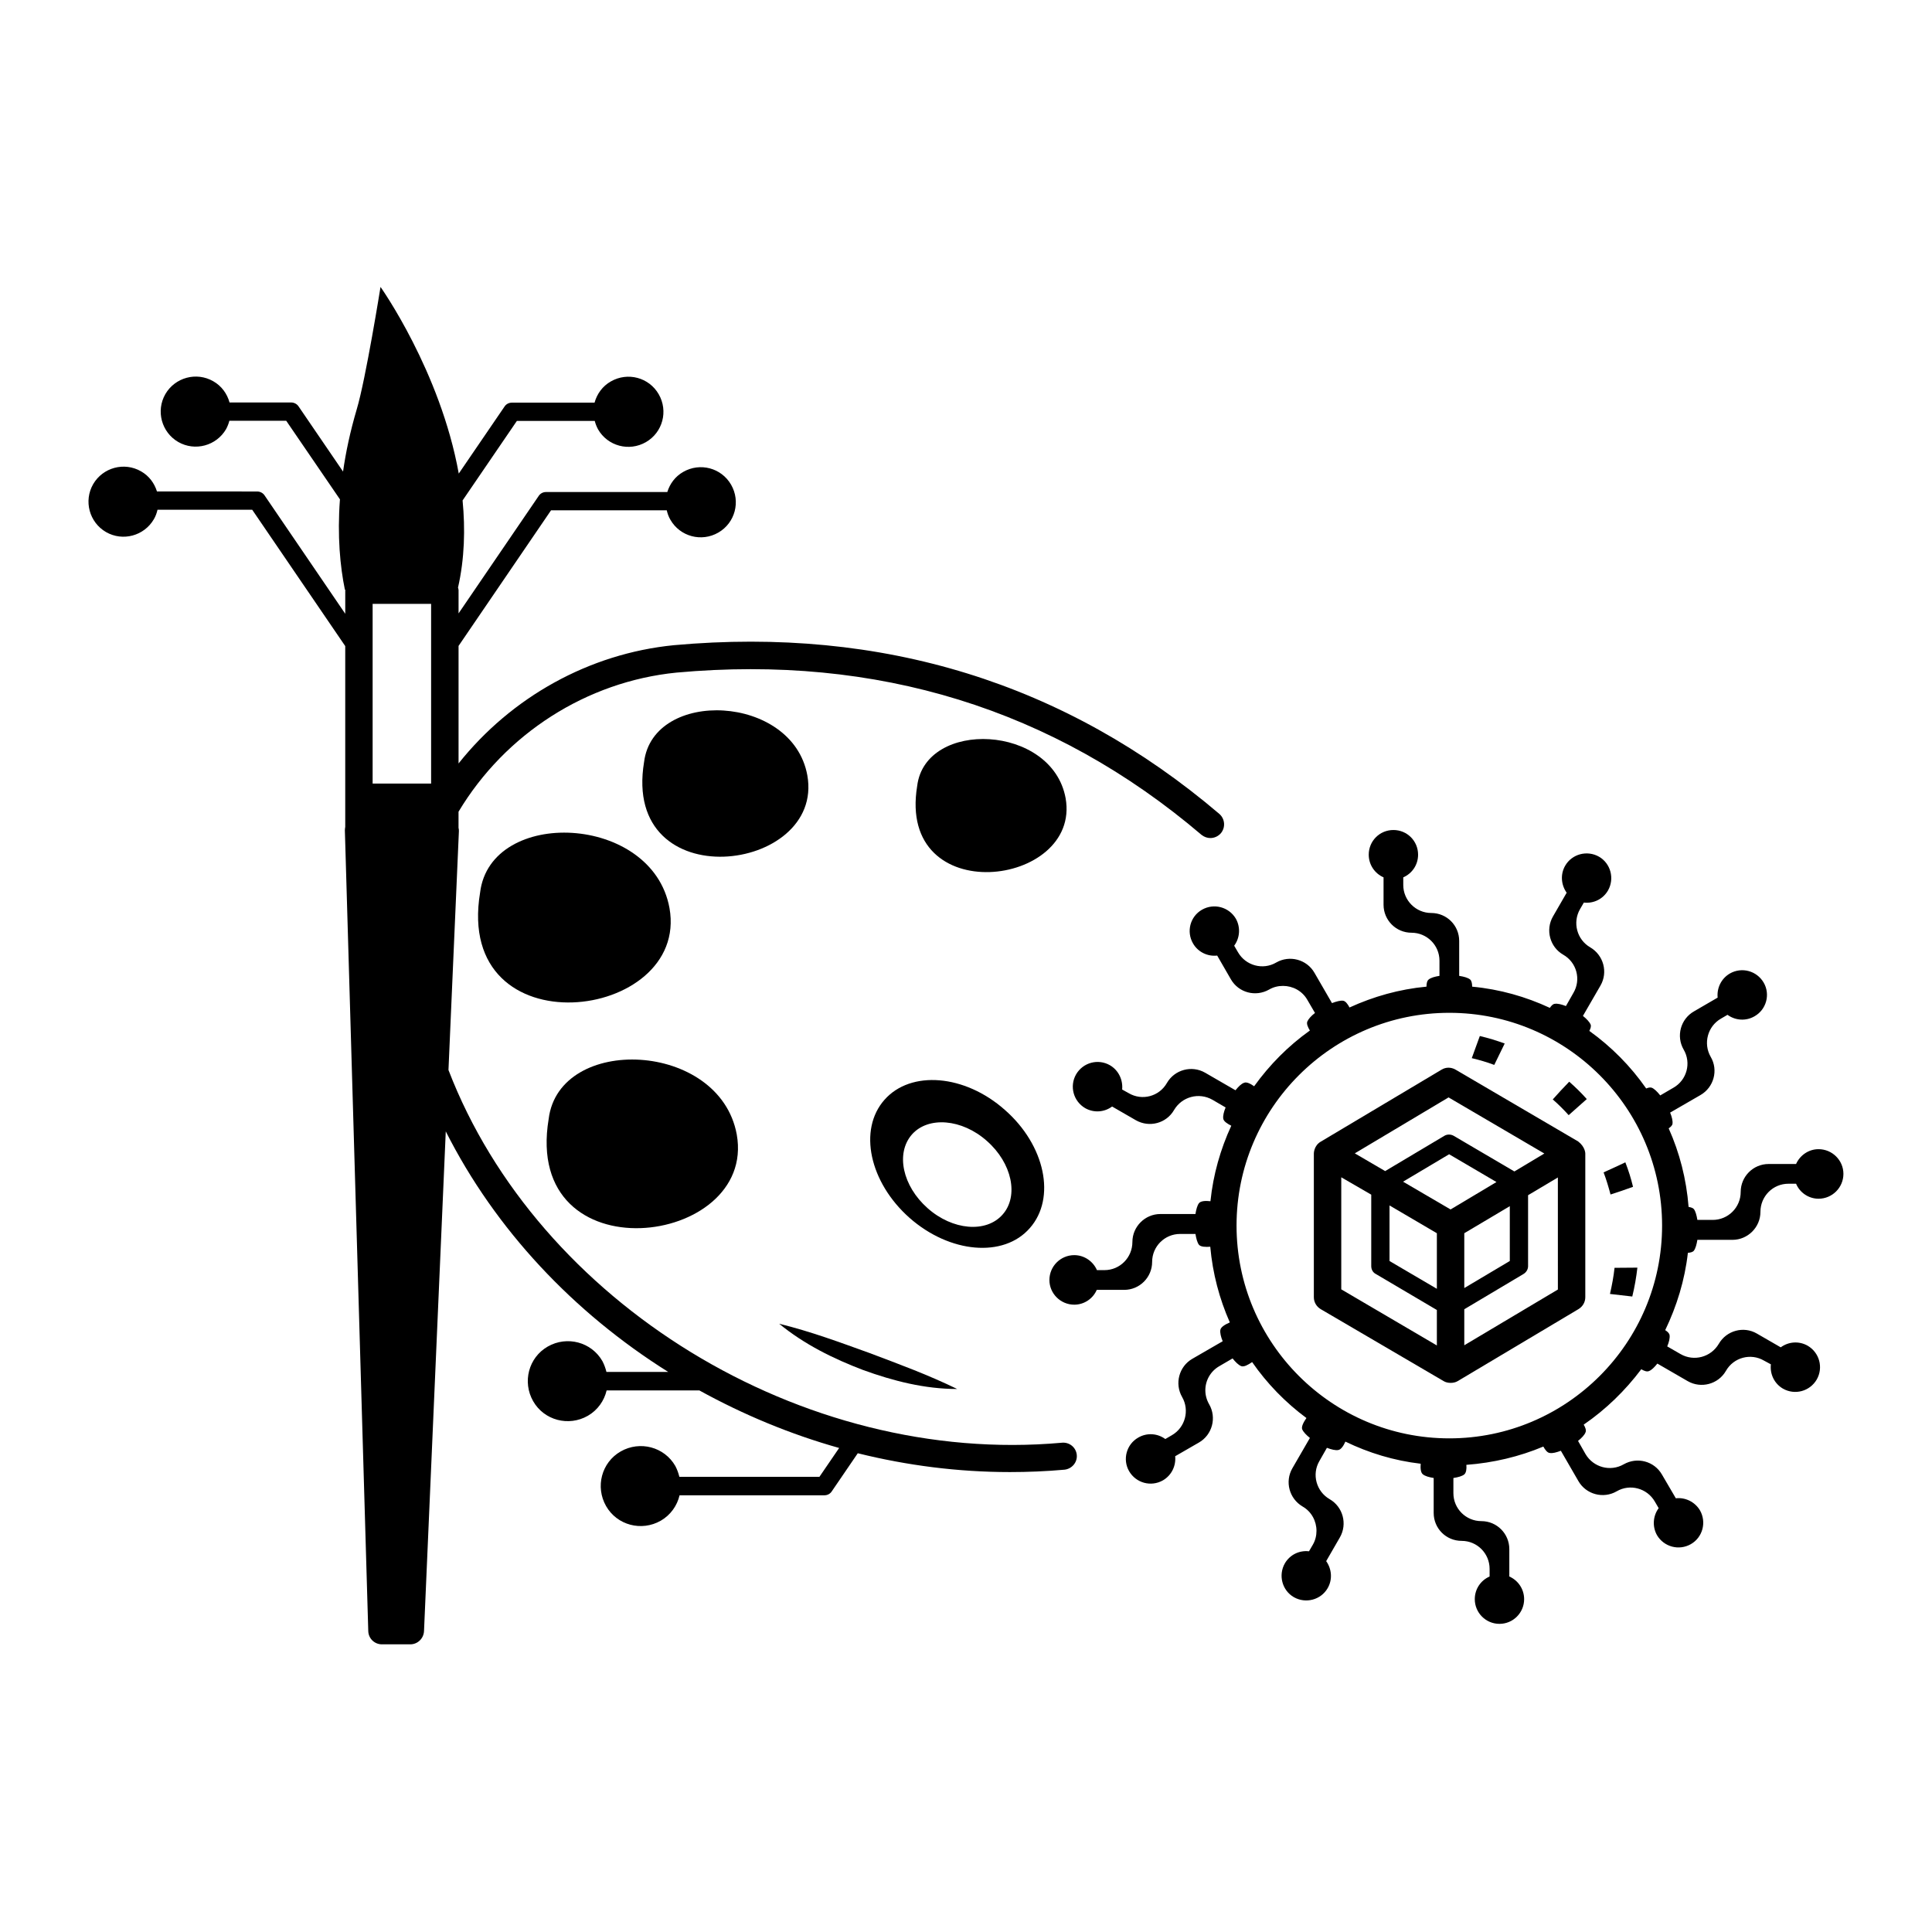 <?xml version="1.0" encoding="UTF-8"?>
<!-- Uploaded to: SVG Repo, www.svgrepo.com, Generator: SVG Repo Mixer Tools -->
<svg fill="#000000" width="800px" height="800px" version="1.1" viewBox="144 144 512 512" xmlns="http://www.w3.org/2000/svg">
 <g>
  <path d="m425.38 526.34c-68.984 6.199-138.89-37.254-162.53-98.777l2.762-63.266c0-0.34 0-0.629-0.098-0.922v-4.262c12.402-20.684 33.957-34.492 57.746-36.867 53.141-4.844 99.988 9.641 139.18 43.02 0.68 0.531 1.504 0.824 2.324 0.824 1.016 0 2.035-0.438 2.762-1.258 1.309-1.551 1.113-3.828-0.387-5.137-40.742-34.684-89.328-49.703-144.55-44.715-22.477 2.227-43.066 13.758-57.066 31.344v-31.148l24.512-35.945h30.664c0.195 0.871 0.484 1.695 0.969 2.519 2.566 4.457 8.234 5.957 12.691 3.391s5.957-8.234 3.391-12.691-8.234-5.957-12.691-3.391c-2.133 1.211-3.535 3.148-4.215 5.328h-32.117c-0.824 0-1.551 0.387-1.984 1.066l-21.219 31.102v-6.199c0-0.242-0.098-0.438-0.145-0.629 1.742-7.703 1.938-15.551 1.211-23.105l14.387-21.074h20.637c0.195 0.773 0.484 1.5 0.871 2.227 2.566 4.457 8.234 5.957 12.691 3.391 4.457-2.566 5.957-8.234 3.391-12.691-2.566-4.457-8.234-5.957-12.691-3.391-2.227 1.258-3.684 3.344-4.312 5.621h-21.895c-0.824 0-1.551 0.387-1.984 1.066l-12.109 17.73c-4.894-27.176-20.734-49.461-20.734-49.461s-3.926 24.512-6.297 32.41c-1.742 5.91-2.906 11.383-3.633 16.52l-11.773-17.246c-0.438-0.68-1.211-1.066-1.984-1.066h-16.324c-0.629-2.277-2.082-4.359-4.312-5.621-4.457-2.566-10.125-1.016-12.691 3.391-2.566 4.457-1.016 10.125 3.391 12.691 4.457 2.566 10.125 1.016 12.691-3.391 0.387-0.727 0.68-1.453 0.871-2.227h15.066l14.242 20.832c-0.727 9.688 0.047 17.777 1.309 23.93h0.098v6.394l-21.363-31.344c-0.438-0.68-1.211-1.066-1.984-1.066l-26.551-0.008c-0.68-2.18-2.082-4.117-4.215-5.328-4.457-2.566-10.125-1.016-12.691 3.391-2.566 4.457-1.016 10.125 3.391 12.691 4.457 2.566 10.125 1.016 12.691-3.391 0.484-0.824 0.773-1.648 0.969-2.519h25.094l24.656 36.137v47.91c-0.047 0.289-0.098 0.629-0.098 0.922l6.199 212.18c0.047 1.984 1.648 3.535 3.633 3.535h7.508c1.938 0 3.535-1.551 3.633-3.488l5.766-132.45c13.129 26.016 33.863 48.008 58.957 63.75h-16.375c-0.242-0.969-0.582-1.938-1.066-2.859-2.906-5.086-9.398-6.781-14.484-3.875s-6.781 9.398-3.875 14.484c2.906 5.086 9.398 6.781 14.484 3.875 2.617-1.5 4.359-4.019 4.988-6.734h24.562c11.676 6.441 24.125 11.625 37.059 15.258l-5.231 7.652h-37.109c-0.242-0.969-0.582-1.938-1.066-2.859-2.906-5.086-9.398-6.781-14.484-3.875s-6.781 9.398-3.875 14.484c2.906 5.086 9.398 6.781 14.484 3.875 2.617-1.5 4.359-4.019 4.988-6.734h38.367c0.824 0 1.551-0.387 1.984-1.066l6.879-10.078c13.078 3.246 26.594 4.988 40.305 4.988 4.797 0 9.59-0.195 14.438-0.629 1.984-0.195 3.488-1.938 3.293-3.926-0.188-1.965-1.93-3.418-3.965-3.223zm-182.63-222.31h15.5v47.621h-15.5z"/>
  <path d="m321.42 384.64c-4.555-24.996-47.426-26.742-50.188-4.117-6.973 42.051 55.566 34.25 50.188 4.117z"/>
  <path d="m339.25 444.66c-4.555-24.852-47.086-26.594-49.848-4.117-6.926 41.758 55.176 34.004 49.848 4.117z"/>
  <path d="m357.95 349.47c-3.926-21.559-40.836-23.059-43.262-3.535-6.004 36.234 47.914 29.5 43.262 3.535z"/>
  <path d="m416.91 469.46c7.023-7.945 4.07-21.992-6.637-31.344-10.609-9.398-24.898-10.562-31.875-2.664-7.023 7.945-3.973 21.895 6.637 31.293 10.656 9.402 24.945 10.66 31.875 2.715zm-27.082-5.277c-6.637-5.863-8.527-14.531-4.168-19.523 4.312-4.894 13.273-4.168 19.863 1.695 6.684 5.863 8.527 14.629 4.168 19.523-4.359 4.941-13.273 4.164-19.863-1.695z"/>
  <path d="m426.4 355.53c-3.586-19.621-37.156-20.977-39.336-3.246-5.426 32.941 43.504 26.84 39.336 3.246z"/>
  <path d="m397.67 512.1c-7.75-3.777-15.453-6.59-23.254-9.543-7.801-2.809-15.598-5.715-23.93-7.75 6.684 5.473 14.34 9.254 22.234 12.258 7.996 2.902 16.328 5.035 24.949 5.035z"/>
  <path d="m592.9 475.43c0.438-0.582 0.727-1.648 0.922-2.859h9.301c4.07 0 7.41-3.344 7.41-7.41 0-4.117 3.293-7.461 7.41-7.461h2.035c0.969 2.324 3.293 3.973 5.957 3.973 3.633 0 6.59-2.953 6.59-6.59 0-3.586-2.953-6.539-6.59-6.539-2.664 0-4.941 1.648-5.957 3.926h-7.266c-4.117 0-7.41 3.344-7.41 7.41 0 4.117-3.344 7.41-7.41 7.41h-4.07c-0.195-1.211-0.484-2.277-0.922-2.859-0.289-0.34-0.824-0.484-1.406-0.582-0.582-7.363-2.375-14.34-5.281-20.832 0.531-0.34 0.969-0.773 1.016-1.211 0.098-0.727-0.145-1.793-0.629-2.953l8.043-4.652c3.535-2.035 4.797-6.59 2.711-10.125-2.035-3.535-0.824-8.09 2.711-10.125l1.742-1.016c2.035 1.5 4.844 1.742 7.168 0.387 3.148-1.793 4.215-5.812 2.422-8.914-1.84-3.148-5.812-4.215-8.961-2.422-2.324 1.355-3.488 3.875-3.246 6.394l-6.25 3.633c-3.586 2.035-4.797 6.59-2.762 10.125 2.082 3.535 0.871 8.09-2.711 10.125l-3.488 2.035c-0.773-0.969-1.551-1.742-2.227-2.035-0.438-0.145-0.922-0.047-1.5 0.195-4.117-5.91-9.203-11.047-15.066-15.258 0.34-0.629 0.531-1.258 0.34-1.695-0.289-0.68-1.066-1.5-2.035-2.277l4.652-8.043c2.035-3.535 0.824-8.043-2.711-10.125-3.535-2.035-4.746-6.59-2.711-10.125l1.016-1.742c2.519 0.289 5.039-0.871 6.394-3.195 1.793-3.148 0.727-7.168-2.375-8.961-3.148-1.793-7.168-0.727-8.961 2.375-1.355 2.324-1.066 5.137 0.387 7.168l-3.633 6.297c-2.035 3.535-0.824 8.09 2.711 10.125 3.586 2.035 4.797 6.59 2.711 10.125l-1.984 3.488c-1.164-0.438-2.227-0.727-3.004-0.582-0.438 0.047-0.871 0.484-1.258 1.066-6.348-2.953-13.273-4.941-20.59-5.621 0-0.824-0.145-1.551-0.531-1.891-0.582-0.484-1.648-0.773-2.906-0.969v-9.254c0-4.117-3.293-7.41-7.41-7.41-4.07 0-7.41-3.344-7.41-7.41v-2.035c2.324-1.016 3.926-3.293 3.926-6.008 0-3.633-2.906-6.539-6.539-6.539-3.633 0-6.539 2.906-6.539 6.539 0 2.664 1.598 4.988 3.926 6.008v7.266c0 4.07 3.293 7.41 7.41 7.41 4.07 0 7.41 3.293 7.41 7.41v4.019c-1.211 0.195-2.277 0.484-2.859 0.969-0.438 0.34-0.582 1.066-0.582 1.891-7.219 0.68-14.047 2.617-20.395 5.523-0.484-0.922-1.066-1.695-1.695-1.793-0.727-0.098-1.793 0.195-2.953 0.629l-4.652-8.043c-2.035-3.535-6.59-4.746-10.125-2.711-3.535 2.082-8.09 0.824-10.125-2.711l-1.016-1.742c1.5-2.035 1.742-4.844 0.438-7.168-1.84-3.102-5.812-4.168-8.961-2.375-3.148 1.793-4.215 5.812-2.375 8.961 1.309 2.277 3.875 3.488 6.394 3.195l3.633 6.297c2.035 3.535 6.539 4.746 10.125 2.711 1.164-0.68 2.422-0.969 3.684-0.969 2.566 0 5.086 1.309 6.441 3.684l2.035 3.488c-1.016 0.773-1.742 1.598-2.035 2.277-0.242 0.582 0.145 1.5 0.68 2.375-5.715 4.07-10.656 9.059-14.773 14.773-0.969-0.68-1.984-1.211-2.664-0.922-0.727 0.242-1.5 1.016-2.277 1.984l-8.043-4.652c-3.535-2.035-8.09-0.824-10.125 2.711-2.035 3.586-6.59 4.797-10.125 2.711l-1.742-0.969c0.242-2.519-0.922-5.086-3.246-6.441-3.148-1.793-7.121-0.727-8.961 2.422-1.793 3.148-0.727 7.121 2.422 8.961 2.324 1.309 5.086 1.066 7.121-0.438l6.297 3.633c3.586 2.035 8.09 0.824 10.125-2.711 2.082-3.535 6.59-4.746 10.172-2.711l3.488 2.035c-0.484 1.164-0.727 2.227-0.629 2.953 0.098 0.727 1.066 1.355 2.133 1.891-2.859 6.199-4.797 12.934-5.523 20.008-1.258-0.145-2.566-0.098-3.051 0.531-0.438 0.582-0.727 1.648-0.922 2.859h-9.301c-4.07 0-7.41 3.344-7.41 7.41 0 4.117-3.293 7.461-7.41 7.461h-1.984c-1.016-2.324-3.344-3.973-6.008-3.973-3.633 0-6.59 2.953-6.59 6.59 0 3.586 2.953 6.539 6.59 6.539 2.664 0 4.988-1.648 5.957-3.926h7.266c4.117 0 7.41-3.344 7.41-7.41 0-4.117 3.344-7.41 7.41-7.41h4.07c0.195 1.211 0.484 2.277 0.922 2.859 0.484 0.582 1.793 0.629 3.004 0.531 0.629 7.074 2.422 13.805 5.184 20.055-1.211 0.531-2.422 1.211-2.519 2.035-0.098 0.727 0.145 1.793 0.629 2.953l-8.043 4.652c-3.535 2.035-4.746 6.59-2.711 10.125s0.824 8.09-2.711 10.125l-1.742 1.016c-2.035-1.5-4.844-1.742-7.168-0.387-3.148 1.793-4.215 5.812-2.422 8.914 1.84 3.148 5.812 4.215 8.961 2.422 2.324-1.355 3.488-3.875 3.246-6.394l6.297-3.633c3.535-2.035 4.746-6.59 2.711-10.125-0.68-1.164-1.016-2.469-1.016-3.731 0-2.566 1.355-5.039 3.731-6.394l3.488-2.035c0.773 0.969 1.551 1.742 2.277 2.035 0.727 0.289 1.84-0.34 2.906-1.066 3.926 5.668 8.816 10.707 14.387 14.824-0.727 1.066-1.406 2.277-1.113 3.004 0.289 0.68 1.066 1.5 2.035 2.277l-4.652 8.043c-2.035 3.535-0.824 8.043 2.711 10.125 2.375 1.355 3.684 3.875 3.684 6.441 0 1.258-0.289 2.519-0.969 3.684l-1.016 1.742c-2.519-0.289-5.039 0.871-6.394 3.195-1.793 3.148-0.727 7.168 2.375 8.961 3.148 1.793 7.168 0.727 8.961-2.375 1.355-2.324 1.066-5.137-0.387-7.168l3.633-6.297c2.035-3.535 0.824-8.09-2.711-10.125-3.535-2.035-4.797-6.59-2.711-10.125l1.984-3.488c1.164 0.438 2.277 0.727 3.004 0.582 0.727-0.098 1.406-1.113 1.891-2.227 6.199 3.004 12.887 5.039 19.957 5.863-0.098 1.211 0 2.375 0.582 2.809 0.582 0.484 1.648 0.773 2.859 0.969v9.254c0 4.117 3.293 7.41 7.41 7.41s7.41 3.344 7.41 7.41v2.035c-2.324 1.016-3.926 3.293-3.926 6.008 0 3.586 2.906 6.539 6.539 6.539 3.633 0 6.539-2.953 6.539-6.539 0-2.664-1.598-4.988-3.926-6.008v-7.266c0-4.07-3.293-7.41-7.41-7.41-4.07 0-7.41-3.293-7.41-7.41v-4.019c1.258-0.195 2.324-0.484 2.906-0.969 0.484-0.438 0.629-1.453 0.531-2.519 7.168-0.531 14.047-2.18 20.395-4.844 0.484 0.871 1.066 1.648 1.695 1.695 0.727 0.145 1.793-0.145 2.953-0.582l4.652 8.043c2.035 3.535 6.59 4.746 10.125 2.711 3.535-2.082 8.09-0.824 10.125 2.711l1.016 1.742c-1.5 2.035-1.742 4.844-0.438 7.168 1.84 3.102 5.812 4.168 8.961 2.375 3.148-1.793 4.215-5.812 2.422-8.961-1.355-2.277-3.926-3.488-6.394-3.195l-3.684-6.297c-2.035-3.535-6.539-4.746-10.125-2.711-3.535 2.035-8.043 0.824-10.125-2.711l-1.984-3.488c0.969-0.773 1.742-1.598 1.984-2.277 0.242-0.531-0.047-1.309-0.484-2.035 5.863-4.019 10.996-9.012 15.258-14.68 0.727 0.438 1.5 0.727 2.035 0.484 0.68-0.242 1.453-1.016 2.227-1.984l8.043 4.652c3.535 2.035 8.09 0.824 10.125-2.711 2.035-3.586 6.59-4.797 10.125-2.711l1.793 0.969c-0.289 2.519 0.871 5.086 3.195 6.441 3.148 1.793 7.121 0.727 8.961-2.422 1.793-3.148 0.727-7.121-2.422-8.961-2.324-1.309-5.086-1.066-7.121 0.438l-6.297-3.633c-3.535-2.082-8.09-0.824-10.125 2.711-2.082 3.535-6.59 4.746-10.125 2.711l-3.535-2.035c0.484-1.164 0.727-2.227 0.629-2.953-0.047-0.484-0.531-0.969-1.164-1.355 3.051-6.348 5.184-13.227 6.008-20.492 0.68-0.051 1.309-0.195 1.598-0.582zm-64.816 49.75c-31.102 0-56.387-25.289-56.387-56.387 0-31.102 25.289-56.387 56.387-56.387 31.102 0 56.387 25.289 56.387 56.387 0 31.098-25.285 56.387-56.387 56.387z"/>
  <path d="m562.23 446.5-32.504-19.039c-1.164-0.68-2.566-0.68-3.684 0l-32.02 19.086c-1.84 1.066-1.84 3.102-1.84 3.148v38.078c0 1.309 0.68 2.469 1.793 3.148l32.602 19.086c1.016 0.629 2.711 0.629 3.731 0l32.02-19.086c1.113-0.68 1.793-1.84 1.793-3.148v-38.078c0-0.047 0-1.742-1.891-3.195zm-34.348-11.676 25.383 14.871-7.941 4.75-16.082-9.445c-0.773-0.438-1.742-0.438-2.469 0l-15.695 9.348-8.043-4.699zm-3.098 65.738-25.336-14.871v-29.695l7.945 4.602v18.941c0 0.871 0.438 1.695 1.211 2.082l16.18 9.543zm0-15.016-12.547-7.363v-14.727l12.547 7.363zm3.633-21.027-12.594-7.363 12.207-7.266 12.547 7.363zm15.695-0.871v14.531l-12.062 7.168v-14.531zm12.742 22.09-24.805 14.773v-9.543l15.695-9.348c0.727-0.438 1.211-1.211 1.211-2.082v-18.797l7.894-4.699z"/>
  <path d="m576.77 458.52c-0.531-2.227-1.211-4.359-2.035-6.492-1.938 0.922-3.828 1.793-5.766 2.664 0.727 1.891 1.309 3.875 1.84 5.863 1.988-0.633 3.973-1.309 5.961-2.035z"/>
  <path d="m542.76 420.54c-2.133-0.773-4.312-1.453-6.59-1.984-0.727 1.938-1.406 3.926-2.133 5.863 2.035 0.484 4.019 1.066 5.957 1.793 0.922-1.895 1.844-3.785 2.766-5.672z"/>
  <path d="m555.5 435.36c1.5 1.309 2.906 2.711 4.215 4.168 1.598-1.406 3.195-2.859 4.797-4.262-1.453-1.648-3.004-3.148-4.652-4.602-1.5 1.547-2.953 3.094-4.359 4.695z"/>
  <path d="m570.66 486.91c1.984 0.242 3.926 0.438 5.91 0.68 0.629-2.566 1.066-5.137 1.355-7.652-2.035 0-4.019 0.047-6.055 0.047-0.242 2.273-0.68 4.602-1.211 6.926z"/>
 </g>
</svg>